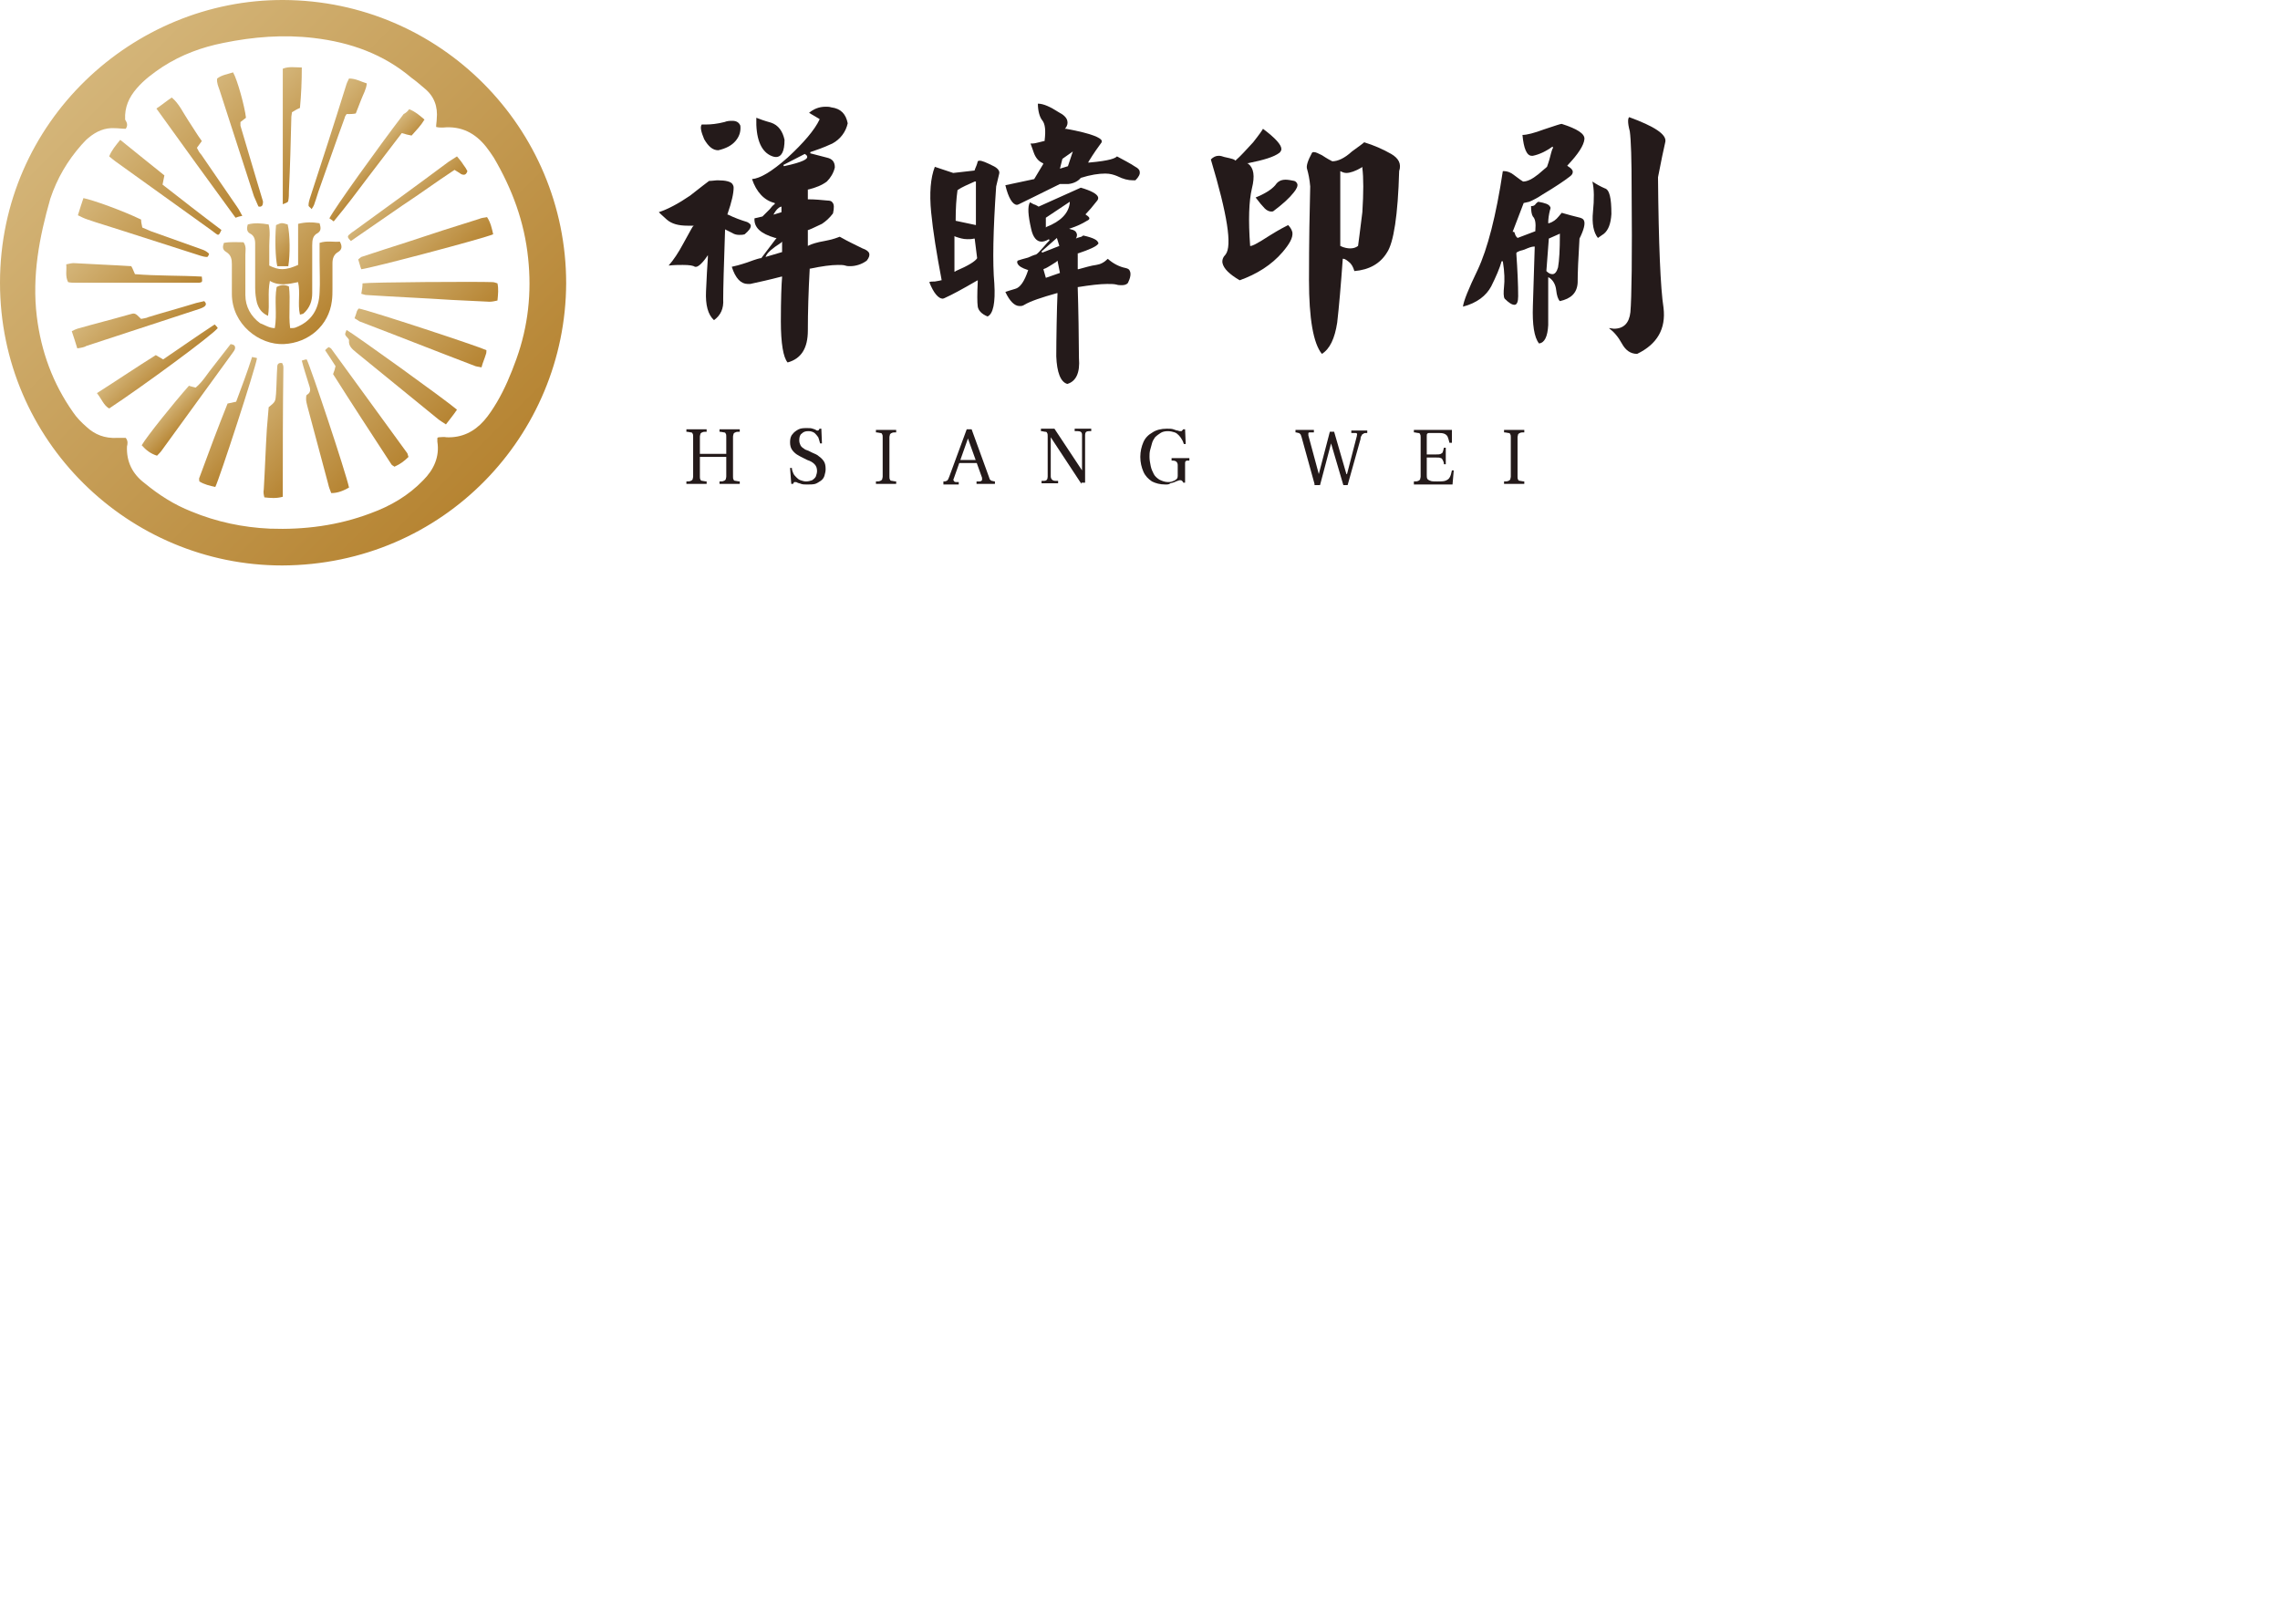 <?xml version="1.0" encoding="utf-8"?>
<!-- Generator: Adobe Illustrator 26.0.3, SVG Export Plug-In . SVG Version: 6.00 Build 0)  -->
<svg version="1.1" id="圖層_1" xmlns="http://www.w3.org/2000/svg" xmlns:xlink="http://www.w3.org/1999/xlink" x="0px" y="0px"
	 viewBox="0 0 371.7 264.8" style="enable-background:new 0 0 371.7 264.8;" xml:space="preserve">
<style type="text/css">
	.st0{display:none;}
	.st1{display:inline;}
	.st2{fill:#222222;}
	.st3{fill:#FFE228;}
	.st4{fill:#241A1A;}
	.st5{fill:url(#SVGID_1_);}
	.st6{fill:url(#SVGID_00000028316146324088526900000006360336534292701334_);}
	.st7{fill:url(#SVGID_00000119116622935410135710000015375104433489635506_);}
	.st8{fill:url(#SVGID_00000115510961762432547960000010840303051222013616_);}
	.st9{fill:url(#SVGID_00000056425623570427073370000001997265850933169852_);}
	.st10{fill:url(#SVGID_00000021094127278333254390000016524051800731316149_);}
	.st11{fill:url(#SVGID_00000028296790934954587390000009464364583239274421_);}
	.st12{fill:url(#SVGID_00000178186836783930158940000001758826319102250657_);}
	.st13{fill:url(#SVGID_00000078731997746205617560000012770043918454773686_);}
	.st14{fill:url(#SVGID_00000099646393709548871020000015876677641840384401_);}
	.st15{fill:url(#SVGID_00000010286527339551135840000012357196433218890677_);}
	.st16{fill:url(#SVGID_00000016771518789865069150000015544781670305760387_);}
	.st17{fill:url(#SVGID_00000172436310207385089460000013249556827620332474_);}
	.st18{fill:url(#SVGID_00000060739410797854863260000013877620357268447876_);}
	.st19{fill:url(#SVGID_00000106826297944035897250000007853552754441493140_);}
	.st20{fill:url(#SVGID_00000120530588996891742040000000940279841958991493_);}
	.st21{fill:url(#SVGID_00000019664912949116609540000016604962712414709918_);}
	.st22{fill:url(#SVGID_00000181773839553658961510000015664530180164001432_);}
	.st23{fill:url(#SVGID_00000143580321617480245840000006764014577146445200_);}
	.st24{fill:url(#SVGID_00000092415906995479893090000001189721136919275670_);}
	.st25{fill:url(#SVGID_00000148631977599652693170000001887756126748761228_);}
	.st26{fill:url(#SVGID_00000146497633159962778110000006084904910673819043_);}
	.st27{fill:url(#SVGID_00000125567375154256945550000010464418186795616930_);}
	.st28{fill:url(#SVGID_00000080184223054228661740000014031747404238636979_);}
</style>
<g class="st0">
	<g class="st1">
		<path class="st2" d="M0,51.3V0.8h12.6v20h19.8v-20H45v50.5H32.4v-20H12.6v20H0z"/>
		<path class="st2" d="M69.1,52.1c-3.4,0-6.5-0.3-9.4-0.7c-2.9-0.5-5.4-1.2-7.5-2.2V38.4c2.3,1,4.9,1.8,7.7,2.4
			c2.8,0.6,5.4,0.9,8,0.9c3.2,0,5.5-0.3,7-0.9c1.6-0.6,2.3-1.8,2.3-3.8c0-1.3-0.4-2.3-1.1-3.2c-0.8-0.8-2-1.5-3.7-2.1
			s-4-1.3-6.9-2.2c-3.5-1-6.2-2.2-8.2-3.5s-3.5-2.8-4.4-4.7c-0.9-1.8-1.3-4.1-1.3-6.7c0-4.8,1.7-8.5,5.2-11.1
			C60.1,1.3,65.2,0,71.9,0c2.9,0,5.8,0.2,8.5,0.7c2.8,0.5,5,0.9,6.7,1.6V13c-2.2-0.9-4.5-1.6-6.8-2s-4.5-0.6-6.6-0.6
			c-2.8,0-5.1,0.3-6.9,0.8s-2.6,1.7-2.6,3.6c0,1.1,0.3,2,0.9,2.6c0.6,0.7,1.7,1.2,3.3,1.8c1.6,0.5,3.7,1.1,6.3,1.9
			c4.1,1.1,7.3,2.4,9.5,4s3.7,3.3,4.6,5.3c0.8,2,1.2,4.3,1.2,6.8c0,4.4-1.7,8-5.2,10.8C81.4,50.8,76.2,52.1,69.1,52.1z"/>
		<path class="st2" d="M96.6,51.3V0.8h12.6v50.5H96.6z"/>
		<path class="st2" d="M115.6,51.3l19.3-50.5h13.7l19.3,50.5h-13.2l-4.6-11.5h-16.9l-4.4,11.5H115.6z M135,30.5h13.4l-6.7-17.6
			L135,30.5z"/>
		<path class="st2" d="M174.3,51.3V0.8h10.8L206.5,31V0.8h12.8v50.5h-10.9l-21.5-30.1v30.1H174.3z"/>
		<path class="st3" d="M252.5,52.1c-8.7,0-15.4-2.2-19.9-6.6c-4.6-4.4-6.8-10.7-6.8-18.7c0-8.4,2.3-15,7-19.7s11.5-7,20.5-7
			c3.1,0,5.8,0.2,8.3,0.6s4.9,0.9,7.1,1.7V13c-2.2-0.8-4.6-1.4-7-1.7s-4.9-0.5-7.5-0.5c-5.4,0-9.4,1.3-11.9,3.9s-3.7,6.6-3.7,12.1
			c0,5,1.2,8.6,3.5,11s5.8,3.6,10.4,3.6c3.1,0,5.8-0.4,8.5-1.2v-9.6h-11v-7.9h21.5v25c-1.8,1.1-4.2,2.2-7.4,3.1
			C261.1,51.6,257.1,52.1,252.5,52.1z"/>
	</g>
	<g class="st1">
		<path class="st2" d="M11.7,124.4L0,73.9h12.4l6.7,30.4L26,81.1V74h10.3l8.7,30.5L52,74h12.4l-11.7,50.5H41l-8.5-29.2l-9.1,29.2
			L11.7,124.4L11.7,124.4z"/>
		<path class="st2" d="M66.2,124.4V73.9h37.2v9.7H78.8v10.6h21.7v9.9H78.8v10.6h24.6v9.7L66.2,124.4L66.2,124.4z"/>
		<path class="st2" d="M109.4,124.4V73.9H122v50.5H109.4z"/>
	</g>
</g>
<g>
	<g>
		<path class="st4" d="M111.9,78.9v-0.4c0.3,0,0.6,0,0.7-0.1c0.1,0,0.2-0.1,0.3-0.2c0-0.1,0.1-0.3,0.1-0.5v-6.5c0-0.2,0-0.4-0.1-0.5
			c0-0.1-0.1-0.2-0.3-0.2c-0.1,0-0.4-0.1-0.7-0.1v-0.4h3.3v0.4c-0.3,0-0.6,0-0.7,0.1c-0.1,0-0.2,0.1-0.3,0.2c0,0.1-0.1,0.3-0.1,0.5
			V74h4.3v-2.8c0-0.2,0-0.4-0.1-0.5c0-0.1-0.1-0.2-0.3-0.2c-0.1,0-0.4-0.1-0.7-0.1v-0.4h3.3v0.4c-0.3,0-0.6,0-0.7,0.1
			c-0.1,0-0.2,0.1-0.3,0.2c0,0.1-0.1,0.3-0.1,0.5v6.5c0,0.2,0,0.4,0.1,0.5c0,0.1,0.1,0.2,0.3,0.2c0.1,0,0.4,0.1,0.7,0.1v0.4h-3.3
			v-0.4c0.3,0,0.6,0,0.7-0.1c0.1,0,0.2-0.1,0.3-0.2c0-0.1,0.1-0.3,0.1-0.5v-3.2h-4.3v3.2c0,0.2,0,0.4,0.1,0.5c0,0.1,0.1,0.2,0.3,0.2
			c0.1,0,0.4,0.1,0.7,0.1v0.4H111.9z"/>
		<path class="st4" d="M131.6,79c-0.4,0-0.7,0-1-0.1c-0.2-0.1-0.4-0.1-0.6-0.2c-0.1-0.1-0.3-0.1-0.4-0.1c-0.1,0-0.2,0-0.2,0.1
			c0,0.1-0.1,0.1-0.1,0.2h-0.3l-0.2-2.6h0.3c0,0.3,0.1,0.6,0.2,0.8c0.1,0.3,0.3,0.5,0.5,0.7c0.2,0.2,0.4,0.4,0.7,0.5
			c0.3,0.1,0.6,0.2,0.9,0.2c0.4,0,0.7-0.1,1-0.2c0.3-0.2,0.5-0.4,0.6-0.6c0.1-0.3,0.2-0.6,0.2-0.9c0-0.4-0.1-0.8-0.4-1.1
			c-0.3-0.3-0.6-0.5-1.2-0.7l-0.6-0.3c-0.4-0.2-0.8-0.4-1.1-0.6c-0.3-0.2-0.6-0.5-0.8-0.8c-0.2-0.3-0.3-0.7-0.3-1.2
			c0-0.5,0.1-1,0.4-1.3c0.2-0.3,0.6-0.6,1-0.8c0.4-0.2,0.9-0.2,1.4-0.2c0.4,0,0.6,0,0.9,0.1c0.2,0.1,0.4,0.1,0.5,0.2
			c0.1,0.1,0.2,0.1,0.3,0.1c0.1,0,0.1,0,0.2-0.1c0-0.1,0.1-0.1,0.1-0.2h0.3l0.1,2.4h-0.3c-0.1-0.4-0.2-0.7-0.3-1
			c-0.2-0.3-0.4-0.5-0.6-0.7c-0.3-0.2-0.6-0.3-1-0.3c-0.5,0-0.8,0.1-1.1,0.4c-0.3,0.2-0.4,0.6-0.4,1.1c0,0.3,0.1,0.6,0.2,0.8
			c0.1,0.2,0.3,0.4,0.5,0.5c0.2,0.2,0.5,0.3,0.8,0.4l0.6,0.3c0.4,0.2,0.8,0.3,1.1,0.6c0.3,0.2,0.6,0.5,0.8,0.8
			c0.2,0.3,0.3,0.7,0.3,1.3c0,0.4-0.1,0.7-0.2,1.1c-0.1,0.3-0.3,0.6-0.6,0.8c-0.3,0.2-0.6,0.4-0.9,0.5C132.5,79,132.1,79,131.6,79z"
			/>
		<path class="st4" d="M142.8,78.9v-0.4c0.3,0,0.6,0,0.7-0.1c0.1,0,0.2-0.1,0.3-0.2c0-0.1,0.1-0.3,0.1-0.5v-6.4c0-0.2,0-0.4-0.1-0.5
			c0-0.1-0.1-0.2-0.3-0.2c-0.1,0-0.4-0.1-0.7-0.1v-0.4h3.3v0.4c-0.3,0-0.6,0-0.7,0.1c-0.1,0-0.2,0.1-0.3,0.2c0,0.1-0.1,0.3-0.1,0.5
			v6.4c0,0.2,0,0.4,0.1,0.5c0,0.1,0.1,0.2,0.3,0.2c0.1,0,0.4,0.1,0.7,0.1v0.4H142.8z"/>
		<path class="st4" d="M153.8,78.9v-0.4c0.2,0,0.4,0,0.5-0.1c0.1,0,0.2-0.1,0.3-0.3s0.1-0.3,0.2-0.5l2.8-7.6h0.8l2.8,7.7
			c0.1,0.2,0.1,0.4,0.2,0.5c0.1,0.1,0.2,0.2,0.3,0.2c0.1,0,0.3,0.1,0.5,0.1v0.4h-3v-0.4h0.5c0.2,0,0.3-0.1,0.4-0.2
			c0-0.1,0-0.3,0-0.4l-2.3-6.4h0l-2.3,6.5c-0.1,0.2-0.1,0.3,0,0.4c0,0.1,0.2,0.2,0.3,0.2h0.5v0.4H153.8z M156.1,75.5l0.2-0.5h2.8
			l0.2,0.5H156.1z"/>
		<path class="st4" d="M176.3,78.9l-5-7.6h0v6.4c0,0.2,0.1,0.4,0.2,0.5c0.1,0.1,0.3,0.2,0.5,0.2h0.5v0.4h-2.7v-0.4h0.4
			c0.4,0,0.6-0.2,0.6-0.7v-6.6c0-0.2,0-0.4-0.1-0.5c0-0.1-0.1-0.2-0.3-0.2s-0.4-0.1-0.7-0.1v-0.4h2.2l4.5,6.8h0v-5.8
			c0-0.4-0.2-0.6-0.7-0.6h-0.5v-0.4h2.7v0.4h-0.4c-0.4,0-0.6,0.2-0.6,0.6v7.8H176.3z"/>
		<path class="st4" d="M190,79c-0.9,0-1.6-0.2-2.2-0.5c-0.6-0.4-1.1-0.9-1.4-1.6c-0.3-0.7-0.5-1.5-0.5-2.4c0-0.9,0.2-1.7,0.5-2.4
			c0.3-0.7,0.8-1.2,1.5-1.6c0.6-0.4,1.4-0.6,2.3-0.6c0.5,0,0.8,0,1.1,0.1c0.3,0.1,0.5,0.2,0.7,0.2c0.2,0.1,0.3,0.1,0.5,0.1
			c0.1,0,0.2,0,0.2-0.1c0.1,0,0.1-0.1,0.1-0.1l0.1-0.1h0.3l0.1,2.4h-0.3c-0.1-0.2-0.1-0.4-0.3-0.7c-0.1-0.2-0.3-0.5-0.5-0.7
			c-0.2-0.2-0.4-0.4-0.7-0.5c-0.3-0.1-0.7-0.2-1.1-0.2c-0.5,0-0.9,0.1-1.2,0.3c-0.3,0.2-0.6,0.4-0.9,0.7c-0.2,0.3-0.4,0.6-0.5,1
			c-0.1,0.4-0.2,0.7-0.3,1.1s-0.1,0.7-0.1,1.1c0,0.5,0.1,1,0.2,1.5c0.1,0.5,0.3,0.9,0.5,1.3c0.2,0.4,0.6,0.7,0.9,0.9
			c0.4,0.2,0.9,0.4,1.4,0.4c0.2,0,0.5,0,0.7-0.1c0.2-0.1,0.4-0.1,0.6-0.3c0.2-0.1,0.3-0.3,0.3-0.6v-1.8c0-0.2-0.1-0.4-0.2-0.5
			c-0.1-0.1-0.3-0.2-0.6-0.2H191v-0.4h2.9v0.4h-0.2c-0.2,0-0.3,0-0.4,0.1c-0.1,0.1-0.1,0.2-0.1,0.4v3.1h-0.3c0-0.1-0.1-0.2-0.2-0.3
			c-0.1-0.1-0.2-0.1-0.3-0.1c-0.1,0-0.2,0-0.4,0.1c-0.1,0-0.3,0.1-0.5,0.2c-0.2,0.1-0.4,0.1-0.7,0.2C190.6,79,190.3,79,190,79z"/>
		<path class="st4" d="M214.3,78.9l-2.1-7.6c-0.1-0.2-0.1-0.4-0.2-0.5c-0.1-0.1-0.2-0.2-0.3-0.2s-0.3-0.1-0.5-0.1v-0.4h3v0.4h-0.6
			c-0.2,0-0.2,0-0.3,0.1c0,0.1,0,0.2,0,0.4l1.7,6.3h0l1.8-6.9h0.7l2,6.9h0.1l1.6-6.2c0-0.2,0.1-0.3,0-0.4c0-0.1-0.1-0.1-0.3-0.1
			h-0.6v-0.4h2.6v0.4c-0.3,0-0.5,0-0.6,0.1c-0.1,0.1-0.3,0.1-0.3,0.3c-0.1,0.1-0.2,0.3-0.2,0.6l-2.1,7.5H219l-2-6.8h0l-1.8,6.8
			H214.3z"/>
		<path class="st4" d="M230.5,78.9v-0.4c0.3,0,0.6,0,0.7-0.1c0.1,0,0.2-0.1,0.3-0.2c0-0.1,0.1-0.3,0.1-0.5v-6.4c0-0.2,0-0.4-0.1-0.5
			c0-0.1-0.1-0.2-0.3-0.2s-0.4-0.1-0.7-0.1v-0.4h6.2v2.1h-0.4c-0.1-0.4-0.2-0.8-0.3-1c-0.1-0.2-0.3-0.4-0.6-0.5
			c-0.3-0.1-0.6-0.1-1.1-0.1h-1.2c-0.2,0-0.3,0-0.4,0.1c-0.1,0.1-0.1,0.2-0.1,0.4v3h1.5c0.3,0,0.6,0,0.8-0.1
			c0.2-0.1,0.3-0.2,0.3-0.3c0.1-0.2,0.1-0.4,0.2-0.7h0.3v2.7h-0.3c0-0.3-0.1-0.5-0.2-0.7c-0.1-0.2-0.2-0.3-0.3-0.3
			c-0.2-0.1-0.4-0.1-0.8-0.1h-1.5v2.8c0,0.3,0,0.5,0.1,0.7c0.1,0.1,0.2,0.2,0.5,0.3c0.2,0.1,0.6,0.1,1.1,0.1c0.5,0,1,0,1.3-0.1
			c0.3-0.1,0.6-0.3,0.7-0.5c0.2-0.3,0.3-0.7,0.4-1.2h0.3l-0.2,2.3H230.5z"/>
		<path class="st4" d="M245.2,78.9v-0.4c0.3,0,0.6,0,0.7-0.1c0.1,0,0.2-0.1,0.3-0.2c0-0.1,0.1-0.3,0.1-0.5v-6.4c0-0.2,0-0.4-0.1-0.5
			c0-0.1-0.1-0.2-0.3-0.2c-0.1,0-0.4-0.1-0.7-0.1v-0.4h3.3v0.4c-0.3,0-0.6,0-0.7,0.1c-0.1,0-0.2,0.1-0.3,0.2c0,0.1-0.1,0.3-0.1,0.5
			v6.4c0,0.2,0,0.4,0.1,0.5c0,0.1,0.1,0.2,0.3,0.2c0.1,0,0.4,0.1,0.7,0.1v0.4H245.2z"/>
	</g>
	<g>
		<path class="st4" d="M128.4,59.1c-0.7-0.8-1.1-3.1-1.1-6.7c0-3.6,0.1-6.1,0.2-7.2l0-0.1l-0.1,0c-1.9,0.5-3.7,0.9-5.1,1.2
			c-0.1,0-0.2,0-0.4,0c-1.1,0-2-0.9-2.6-2.8c0.5-0.1,1.3-0.3,2.5-0.7c1.6-0.6,2.1-0.7,2.2-0.7h0.1l2.5-3.3l-0.2,0
			c-2.4-0.7-3.5-1.7-3.4-3.2l1.3-0.3l1.2-1.2c0.6-0.8,0.8-0.8,0.8-0.8l0-0.2c-1.7-0.4-3-1.8-3.7-3.9c1.3-0.1,3.2-1.2,5.8-3.5
			c2.6-2.4,4.4-4.5,5.2-6.2l0-0.1l-1.7-1c0.7-0.6,1.6-1,2.7-1c0.3,0,0.6,0,0.9,0.1c1.6,0.2,2.4,1.1,2.7,2.6
			c-0.3,1.4-1.2,2.6-2.5,3.3c-1.5,0.7-2.7,1.1-3.6,1.4V25l2.7,0.7c0.9,0.2,1.3,0.7,1.3,1.6c-0.2,0.9-0.7,1.7-1.3,2.3
			c-0.8,0.6-1.8,1-3,1.3l-0.1,0v1.6h0.1c1,0,2.1,0.1,3.1,0.2c0.4,0,0.7,0.1,0.8,0.3c0.3,0.3,0.3,0.9,0.1,1.8
			c-0.6,0.8-1.2,1.3-1.8,1.7c-0.7,0.3-1.4,0.7-2.2,1l-0.1,0v2.6l0.2-0.1c0.4-0.2,1.3-0.5,2.5-0.7c1.1-0.2,2-0.5,2.5-0.7
			c1.2,0.7,2.5,1.3,3.7,1.9c0.6,0.2,1,0.5,1.1,0.8c0.1,0.3,0,0.7-0.4,1.2c-0.8,0.6-1.8,0.9-2.7,0.9c-0.3,0-0.5,0-0.8-0.1
			c-0.3-0.1-0.7-0.1-1.2-0.1c-1.1,0-2.6,0.2-4.5,0.6l-0.1,0l0,0.1c-0.2,3.6-0.3,7-0.3,10C131.7,56.8,130.6,58.5,128.4,59.1z
			 M127.3,39.6c-1.4,0.9-2.2,1.6-2.4,2.1l-0.1,0.2l2.7-0.8v-1.7L127.3,39.6z M127.3,33.7c-0.5,0.2-0.8,0.6-1.1,1.1l-0.1,0.2l1.3-0.4
			v-0.9L127.3,33.7z M127.7,26.9l0.1,0.2c3.3-0.7,3.8-1.2,3.8-1.5c0-0.2-0.1-0.3-0.4-0.5l0,0L127.7,26.9z M116.4,52.2
			c-1-0.9-1.4-2.5-1.3-4.7c0.1-2.3,0.2-4.1,0.3-5.5l0-0.4l-0.2,0.3c-0.9,1.3-1.5,1.6-1.7,1.6c-0.1,0-0.1,0-0.2,0
			c-0.3-0.2-0.9-0.3-2-0.3c-0.6,0-1.4,0-2.3,0.1c0.8-0.9,1.6-2.1,2.4-3.6c1.2-2.2,1.5-2.7,1.5-2.7l0.2-0.2l-0.3,0
			c-0.2,0-0.4,0-0.7,0c-1.5,0-2.6-0.3-3.4-1c-0.9-0.8-1.2-1.1-1.3-1.2c1.5-0.5,3.2-1.4,5.1-2.7c1.8-1.4,2.8-2.2,3.1-2.4
			c0.5,0,1-0.1,1.4-0.1c1.3,0,2.1,0.2,2.4,0.6c0.1,0.2,0.2,0.3,0.2,0.6c0,0.9-0.3,2.3-1,4.3l0,0.1l0.1,0c1,0.5,2.1,0.9,3.1,1.2
			c0.4,0.2,0.6,0.4,0.6,0.6c0,0.4-0.3,0.8-1,1.4c-0.3,0.1-0.6,0.1-0.9,0.1c-0.4,0-0.8-0.1-1.1-0.3l-1.2-0.6l0,0.2
			c-0.2,5.8-0.3,9.5-0.3,11.2C118,50.3,117.5,51.4,116.4,52.2z M126.5,25.6c-0.3,0-0.6-0.1-1-0.3c-1.5-0.8-2.3-2.8-2.2-6.1
			c0.5,0.2,1.3,0.5,2.4,0.8c1.2,0.4,1.9,1.4,2.2,2.8C127.9,24.7,127.4,25.6,126.5,25.6z M117.1,24.5c-0.9,0-1.6-0.6-2.3-1.8
			c-0.5-1.2-0.7-2-0.4-2.4c0.2,0,0.4,0,0.7,0c0.8,0,1.8-0.1,3-0.4c0.5-0.2,0.9-0.2,1.3-0.2c0.7,0,1.1,0.3,1.3,0.8
			c0.1,1-0.2,1.8-0.8,2.5C119.3,23.7,118.4,24.2,117.1,24.5z"/>
		<path class="st4" d="M174,62.6c-1.1-0.3-1.7-1.9-1.8-4.5c0-2.7,0.1-8.2,0.2-10.2l0-0.1l-0.1,0c-2.5,0.7-4.3,1.3-5.3,1.9
			c-0.3,0.2-0.5,0.2-0.8,0.2c-0.8,0-1.6-0.8-2.3-2.3c0.3-0.1,0.9-0.3,1.6-0.5c0.8-0.2,1.5-1.2,2.1-3l0-0.1l-0.1,0
			c-0.9-0.3-1.4-0.6-1.6-1c-0.1-0.2-0.1-0.3,0-0.5c0.3-0.1,0.9-0.3,1.7-0.5c1.1-0.5,1.3-0.5,1.3-0.5h0l0,0c0.2-0.1,0.6-0.5,1.2-1.2
			c0.5-0.6,0.8-0.9,1-1.1L171,39c-0.5,0.3-0.9,0.4-1.2,0.4c-0.8,0-1.4-0.7-1.7-2.1c-0.5-2.2-0.6-3.6-0.2-4.3c0.1,0,0.2,0.1,0.6,0.3
			c0.4,0.1,0.6,0.3,0.7,0.3l0.1,0.1l6.9-3.1c1.7,0.5,2.6,1,2.8,1.5c0.1,0.2,0,0.5-0.2,0.7c-0.7,0.9-1.3,1.6-1.7,2l-0.1,0.1L177,35
			c0.5,0.3,0.6,0.5,0.6,0.6c0,0.2-0.2,0.3-0.4,0.4c-0.8,0.5-1.7,0.9-2.6,1.2l-0.3,0.1l0.3,0.1c0.5,0.1,0.8,0.3,0.9,0.6
			c0.1,0.2,0.1,0.4,0,0.7l-0.1,0.2l0.2-0.1c0.4-0.1,0.6-0.2,0.7-0.2h0l0.3-0.2c1.8,0.4,2.3,0.8,2.4,1.1c0.1,0.1,0.1,0.2,0,0.3
			c-0.3,0.4-1.4,0.9-3.2,1.5l-0.1,0v2.6l0.1,0c1.1-0.3,2.1-0.6,2.9-0.7c0.7-0.1,1.3-0.4,1.9-1c0.9,0.8,1.9,1.3,2.9,1.5
			c0.4,0.1,0.6,0.2,0.7,0.5c0.2,0.4,0.1,1.1-0.3,1.9c-0.2,0.3-0.6,0.4-1,0.4c-0.3,0-0.6,0-0.9-0.1c-0.4-0.1-0.9-0.1-1.5-0.1
			c-1.2,0-2.8,0.2-4.7,0.5l-0.1,0l0,0.1c0.1,3,0.2,8.9,0.2,11.5C176.1,60.8,175.4,62.2,174,62.6z M172.2,42.7
			c-1.4,0.9-1.8,1.1-1.9,1.1l-0.2,0.1l0.4,1.4l2.3-0.8l-0.4-2L172.2,42.7z M169.8,41l0.1,0.2l2.8-1.1l-0.4-1.3L169.8,41z
			 M170.5,35.5v1.6l0.1-0.1c2.3-0.9,3.6-2.2,3.8-3.9l0-0.2L170.5,35.5z M161,51.6c-1-0.4-1.5-1-1.6-1.6c-0.1-0.7-0.1-2.1,0-4.1
			l0-0.2l-0.2,0.1c-2.4,1.4-4.1,2.3-5,2.7c-0.2,0.1-0.4,0.2-0.5,0.2c-0.7,0-1.5-0.9-2.2-2.7c0.2-0.1,0.5-0.1,0.9-0.1
			c0.7-0.1,1-0.2,1-0.2h0.1l0-0.1c-0.8-4.2-1.4-7.9-1.7-11c-0.3-3.1-0.1-5.6,0.6-7.4l3,1l3.5-0.4l0-0.1c0.2-0.5,0.4-0.9,0.5-1.4
			c0,0,0.1-0.1,0.3-0.1c0.4,0,1.1,0.3,2.1,0.8c0.9,0.4,1.2,0.9,1.1,1.3l-0.5,2.1c-0.5,7.2-0.6,12.5-0.3,15.8
			C162.3,49.4,161.9,51.2,161,51.6z M155.7,44.3l0.1-0.1c2.1-0.9,3.2-1.6,3.5-2.1l0,0l-0.4-3.2l-0.1,0c-0.4,0.1-0.7,0.1-1.1,0.1
			c-0.7,0-1.3-0.2-1.9-0.4l-0.2-0.1V44.3z M158.9,29.6c-1.1,0.5-2.1,0.9-2.8,1.4l0,0l0,0c-0.2,1.4-0.3,3-0.3,4.8V36l3.3,0.7v-7.1
			L158.9,29.6z M165.8,33.4c-0.7,0-1.4-1.1-1.9-3.2l4.7-1l1.5-2.5l-0.1-0.1c-0.7-0.3-1.2-0.9-1.5-1.8c-0.3-0.8-0.4-1.2-0.5-1.4
			c0.1,0,0.2,0,0.3,0c0.3,0,0.7-0.1,1.1-0.2c0.5-0.1,0.7-0.2,0.8-0.2h0.1l0-0.1c0.2-1.6,0.1-2.7-0.4-3.3c-0.4-0.5-0.7-1.5-0.7-2.7
			c0.9,0,2,0.5,3.4,1.4c0.8,0.4,1.3,0.9,1.4,1.4c0.1,0.4,0,0.8-0.3,1.2l-0.1,0.1l0.2,0c4.4,0.8,5.6,1.5,5.8,1.9c0,0.1,0,0.2,0,0.3
			c-0.6,0.8-1.3,1.8-2.1,3.1l-0.1,0.2l0.2,0c3.4-0.3,4.2-0.7,4.5-1c1.1,0.6,2.1,1.1,3,1.7c0.4,0.2,0.7,0.5,0.7,0.8
			c0.1,0.4-0.2,0.9-0.7,1.4c-0.1,0-0.3,0-0.4,0c-0.8,0-1.6-0.2-2.6-0.7c-0.5-0.2-1.1-0.4-1.9-0.4c-1.1,0-2.4,0.2-4,0.7l0,0l0,0
			c-0.4,0.5-1.1,0.9-2,1l-1.4,0l0,0c-3.4,1.7-5.7,2.8-6.7,3.3C166.1,33.3,165.9,33.4,165.8,33.4z M173.2,25.9l-0.4,1.6l1.3-0.4
			l0.8-2.4L173.2,25.9z"/>
		<path class="st4" d="M215.5,57.7c-1.4-1.7-2.1-5.8-2.1-12c0-6.4,0.1-11.5,0.2-15.3c-0.1-1.2-0.3-2.1-0.5-2.8
			c-0.2-0.5,0.1-1.4,0.8-2.7c0.1-0.1,0.2-0.1,0.3-0.1c0.3,0,0.7,0.2,1.3,0.5c0.9,0.6,1.5,0.9,1.7,1l0,0h0c0.9,0,2-0.5,3.2-1.6
			c1.1-0.8,1.8-1.3,2-1.5c1.6,0.5,3,1.1,4.4,1.9c1.2,0.7,1.7,1.6,1.3,2.8c-0.2,7.2-0.9,11.7-2,13.3c-1.1,1.8-2.9,2.8-5.3,3
			c-0.2-0.7-0.5-1.2-0.9-1.5c-0.6-0.5-0.8-0.5-0.9-0.5h-0.1l0,0.1c-0.3,4.2-0.6,7.7-0.9,10.3C217.6,55.2,216.8,56.9,215.5,57.7z
			 M218.5,40.1L218.5,40.1c0.6,0.3,1.2,0.4,1.6,0.4c0.5,0,0.9-0.1,1.3-0.4l0,0l0,0c0.1-0.6,0.3-2.4,0.7-5.5c0.2-3.2,0.2-5.6,0-7.2
			l0-0.2l-0.1,0.1c-1,0.6-1.9,0.9-2.5,0.9c-0.3,0-0.6-0.1-0.8-0.2l-0.2-0.1V40.1z M202.1,45.7c-1.7-1-2.6-1.9-2.8-2.8
			c-0.1-0.5,0.1-1,0.5-1.4c1.1-1.4,0.3-6.5-2.4-15.5c0.4-0.4,0.8-0.6,1.3-0.6c0.3,0,0.6,0.1,0.9,0.2c1.4,0.3,1.6,0.4,1.7,0.5
			l0.1,0.1l0.1-0.1c0.7-0.6,1.6-1.6,2.8-2.9c1.1-1.4,1.5-2,1.6-2.2c2,1.5,3,2.6,3,3.3c0,0.2-0.1,0.4-0.3,0.6
			c-0.9,0.7-2.6,1.2-5.1,1.7l-0.2,0l0.2,0.1c0.9,0.7,1.1,2,0.6,4c-0.5,2.1-0.6,5.2-0.3,9.3l0,0.1h0.1c0.2,0,0.8-0.2,3.1-1.7
			c1.6-1,2.6-1.5,3-1.7c0.4,0.4,0.6,0.8,0.7,1.2c0.1,0.9-0.5,1.9-1.6,3.2C207.3,43.2,204.9,44.7,202.1,45.7z M207.3,34.5
			c-0.4,0-0.8-0.2-1.1-0.5c-0.4-0.4-0.9-1-1.5-1.8c1.5-0.6,2.6-1.3,3.2-2c0.4-0.6,0.9-0.9,1.7-0.9c0.4,0,0.9,0.1,1.4,0.2
			c0.3,0.1,0.4,0.3,0.5,0.5c0.1,0.3-0.1,0.8-0.6,1.4c-0.7,0.9-1.8,1.9-3.4,3.1C207.5,34.4,207.4,34.5,207.3,34.5z"/>
		<path class="st4" d="M266.9,57.7c-1.1,0-1.9-0.6-2.5-1.7c-0.6-1.1-1.3-1.9-2.1-2.5c0.3,0,0.6,0.1,0.8,0.1c1.6,0,2.5-0.9,2.7-2.7
			c0.2-2.3,0.3-9,0.2-19.9c0-5-0.1-8.2-0.3-9.6c-0.4-1.5-0.3-2.1-0.1-2.3c4.1,1.5,6.1,2.8,5.9,4c-0.3,1.3-0.7,3.2-1.2,5.8
			c0.1,10.9,0.4,18.1,0.9,21.3C271.6,53.6,270.2,56.1,266.9,57.7z M250.9,56c-0.8-1-1.1-3.1-1-6.1c0.1-3.1,0.2-6.3,0.3-9.6l0-0.1
			h-0.1c-0.4,0-0.9,0.2-1.6,0.5c-1.2,0.3-1.3,0.5-1.3,0.6c0.2,2.9,0.3,5.2,0.3,7c0,0.9-0.2,1.4-0.6,1.4c-0.4,0-0.9-0.3-1.6-1
			c-0.2-0.3-0.2-1-0.1-2c0.1-0.9,0.1-2.3-0.2-4.1l-0.2,0c-0.3,1.1-0.9,2.5-1.7,4.1c-0.8,1.5-2.3,2.7-4.6,3.3c0.1-0.9,0.9-2.9,2.4-6
			c1.6-3.4,3-8.8,4.1-16.1c0.1,0,0.1,0,0.2,0c0.5,0,1.1,0.2,1.7,0.7c0.8,0.6,1.2,0.9,1.4,1l0,0h0c0.7,0,1.5-0.4,2.5-1.2
			c0.8-0.7,1.3-1.1,1.4-1.2c0.1-0.3,0.3-0.8,0.5-1.6c0.3-1.2,0.4-1.4,0.5-1.5l-0.1-0.2c-1.1,0.8-2.2,1.3-3.2,1.5c-0.1,0-0.1,0-0.2,0
			c-0.8,0-1.3-1.2-1.5-3.4c0.7,0,1.9-0.3,3.5-0.9c2.1-0.7,2.7-0.9,2.9-0.9c2.5,0.8,3.8,1.6,3.7,2.5c-0.1,1-1,2.4-2.7,4.2l-0.1,0.1
			l0.1,0.1c0.5,0.3,0.8,0.6,0.8,0.9c0,0.3-0.1,0.5-0.5,0.8c-0.9,0.7-2.4,1.7-4.4,2.9c-0.9,0.6-1.7,1-2.2,1.2l-0.9,0.2l-1.8,4.7h0.2
			c0,0,0.1,0,0.2,0.4c0.1,0.3,0.2,0.4,0.4,0.6l0,0l2.9-1.1l0-0.1c0.1-1.2,0-1.9-0.4-2.3c-0.2-0.3-0.3-0.9-0.3-1.7c0,0,0.1,0,0.1,0
			c0.3,0,0.5-0.1,0.7-0.4c0.3-0.3,0.4-0.3,0.4-0.3c1.1,0.2,1.7,0.4,1.9,0.8c0.1,0.1,0.1,0.3,0,0.5c-0.2,0.8-0.3,1.5-0.3,2.1v0.1
			l0.1,0c0.7-0.2,1.2-0.6,1.6-1.1l0.5-0.6c1.1,0.3,2.1,0.6,3,0.8c0.3,0.1,0.5,0.2,0.6,0.4c0.3,0.5,0,1.6-0.7,3l0,0l0,0
			c-0.2,3.2-0.3,5.6-0.3,7.2c-0.1,1.7-1.1,2.6-2.9,3c-0.3-0.3-0.5-0.9-0.6-1.8c-0.1-0.9-0.5-1.6-1.1-2l-0.2-0.1V53
			C252.3,54.9,251.8,55.9,250.9,56z M252.5,38.9l-0.4,5.3l0,0c0.4,0.4,0.7,0.5,1,0.5c0,0,0,0,0,0c0.4,0,0.7-0.4,0.9-1.1
			c0.2-1.1,0.3-2.9,0.3-5.3v-0.2L252.5,38.9z M260.5,38.8c-0.7-0.9-1-2.3-0.8-4.3c0.2-2,0.2-3.7-0.1-4.9c0.6,0.4,1.3,0.8,2,1.1
			c0.8,0.2,1.1,1.6,1.1,4.2c-0.1,1.6-0.5,2.6-1.2,3.2L260.5,38.8z"/>
	</g>
	<g>
		<linearGradient id="SVGID_1_" gradientUnits="userSpaceOnUse" x1="13.536" y1="13.518" x2="78.726" y2="78.708">
			<stop  offset="0" style="stop-color:#D4B579"/>
			<stop  offset="1" style="stop-color:#B68432"/>
		</linearGradient>
		<path class="st5" d="M46,92.2c-25,0-46-20.3-46-46.1C0,19.8,21.7-0.1,46.2,0c25.6,0.1,46.1,20.9,46.1,46.2
			C92.2,70.9,72.4,92.1,46,92.2z M20.5,21c-0.6,0-1.2-0.1-1.8-0.1c-1.6-0.1-3,0.5-4.3,1.6c-0.4,0.3-0.7,0.7-1.1,1.1
			c-2.3,2.6-4,5.5-5.1,8.8C6.4,38.7,5.2,45,6,51.6c0.7,5.7,2.6,10.9,5.9,15.6c0.6,0.9,1.4,1.7,2.2,2.4c1.4,1.3,3,1.9,5,1.8
			c0.5,0,1,0,1.4,0c0.4,0.5,0.3,1,0.2,1.4c-0.1,2.5,0.9,4.5,2.9,6c2.3,1.9,4.8,3.5,7.6,4.6c4.1,1.7,8.4,2.6,12.8,2.8
			c5.6,0.2,11.1-0.5,16.4-2.5c3.3-1.2,6.2-2.9,8.6-5.4c1.7-1.7,2.7-3.8,2.3-6.3c0-0.2,0-0.4,0-0.6c0.1,0,0.1-0.1,0.2-0.1
			c0.4,0,0.9-0.1,1.3,0c2.5,0.1,4.5-0.9,6.1-2.7c0.8-0.9,1.5-2,2.1-3c1.3-2.2,2.3-4.6,3.2-7.1c1.9-5.3,2.5-10.8,1.9-16.4
			c-0.6-5.9-2.6-11.3-5.6-16.4c-0.4-0.6-0.8-1.2-1.2-1.7c-1.8-2.3-4.1-3.5-7.1-3.2c-0.4,0-0.7,0-1.1-0.1c0-0.5,0.1-0.9,0.1-1.3
			c0.2-2-0.4-3.7-2-5c-0.7-0.6-1.4-1.2-2.1-1.7c-4.6-3.9-10-5.8-15.9-6.5c-5-0.6-9.9-0.2-14.8,0.8c-3.5,0.7-6.8,1.9-9.9,3.9
			c-1.5,1-3,2.1-4.2,3.5c-1.3,1.5-2,3.1-1.9,5.1C20.7,20,20.9,20.4,20.5,21z"/>
		
			<linearGradient id="SVGID_00000060709516397663395700000004967717520390075033_" gradientUnits="userSpaceOnUse" x1="38.728" y1="37.194" x2="53.495" y2="51.96">
			<stop  offset="0" style="stop-color:#D4B579"/>
			<stop  offset="1" style="stop-color:#B68432"/>
		</linearGradient>
		<path style="fill:url(#SVGID_00000060709516397663395700000004967717520390075033_);" d="M44.8,53.5c0.4-2.3-0.1-4.5,0.3-6.7
			c0.7-0.4,1.3-0.4,2-0.1c0.3,2.2-0.1,4.5,0.2,6.8c0.3,0,0.7,0,0.9-0.1c2.6-1,3.8-3,3.9-5.7c0.1-1.7,0-3.5,0-5.2c0-1,0-1.9,0-2.9
			c1.2-0.4,2.3-0.1,3.3-0.2c0.4,0.7,0.4,1.3-0.3,1.7c-0.7,0.4-0.9,1.1-0.9,1.8c0,1.4,0,2.7,0,4.1c0,0.7,0,1.4-0.1,2.1
			c-0.5,4-3.8,6.8-7.8,7c-4,0.2-8.5-3.2-8.5-8.2c0-1.6,0-3.2,0-4.8c0-0.8-0.1-1.5-0.9-2c-0.7-0.4-0.6-0.9-0.4-1.5
			c1.1-0.2,2.2-0.1,3.2-0.1c0.5,0.7,0.3,1.4,0.3,2c0,2.2,0,4.4,0,6.6c0,1.9,0.9,3.5,2.4,4.6C43.2,53,43.9,53.5,44.8,53.5z"/>
		
			<linearGradient id="SVGID_00000117661858439440143760000015048782966726999689_" gradientUnits="userSpaceOnUse" x1="40.183" y1="36.473" x2="52.025" y2="48.315">
			<stop  offset="0" style="stop-color:#D4B579"/>
			<stop  offset="1" style="stop-color:#B68432"/>
		</linearGradient>
		<path style="fill:url(#SVGID_00000117661858439440143760000015048782966726999689_);" d="M48.6,43.2c0-2.2,0-4.4,0-6.7
			c1.2-0.3,2.3-0.3,3.5-0.1c0.2,0.7,0.3,1.2-0.3,1.6c-0.8,0.4-0.9,1.1-0.9,2c0,2.6,0,5.2,0,7.8c0,1.3-0.4,2.4-1.4,3.3
			c-0.1,0.1-0.3,0.1-0.6,0.2c-0.4-1.8,0.1-3.5-0.3-5.3c-1.5,0.3-3.1,0.7-4.6-0.2c-0.4,2,0,3.8-0.3,5.7c-1.1-0.5-1.5-1.2-1.8-2.1
			c-0.2-0.8-0.3-1.6-0.3-2.5c0-1.9,0-3.9,0-5.8c0-0.5,0-0.9,0-1.4c0-0.7-0.2-1.3-0.8-1.6c-0.6-0.3-0.6-0.9-0.4-1.5
			c1.1-0.3,2.2-0.2,3.4,0c0.3,1.2,0.1,2.3,0.1,3.5c0,1.1,0,2.2,0,3.2C45.5,44.1,46.5,44.1,48.6,43.2z"/>
		
			<linearGradient id="SVGID_00000142892103096737743650000010083031771075784597_" gradientUnits="userSpaceOnUse" x1="65.134" y1="35.565" x2="74.039" y2="44.469">
			<stop  offset="0" style="stop-color:#D4B579"/>
			<stop  offset="1" style="stop-color:#B68432"/>
		</linearGradient>
		<path style="fill:url(#SVGID_00000142892103096737743650000010083031771075784597_);" d="M79.4,35.4c0.6,0.9,0.8,1.9,1,2.8
			c-1.6,0.7-19.8,5.5-21.5,5.7c-0.2-0.5-0.3-1-0.5-1.6c0.2-0.2,0.4-0.3,0.5-0.4c2.4-0.8,4.9-1.6,7.4-2.4c3.9-1.3,7.9-2.6,11.8-3.8
			C78.5,35.5,79,35.5,79.4,35.4z"/>
		
			<linearGradient id="SVGID_00000057857202697799076880000014036783583253654459_" gradientUnits="userSpaceOnUse" x1="61.445" y1="47.316" x2="76.236" y2="62.107">
			<stop  offset="0" style="stop-color:#D4B579"/>
			<stop  offset="1" style="stop-color:#B68432"/>
		</linearGradient>
		<path style="fill:url(#SVGID_00000057857202697799076880000014036783583253654459_);" d="M57.8,51.9c0.2-0.5,0.3-0.9,0.4-1.2
			c0.1-0.2,0.2-0.3,0.3-0.4c2.3,0.5,19.3,6.1,20.8,6.8c0,0.2,0,0.5-0.1,0.7c-0.2,0.7-0.5,1.3-0.7,2.1c-0.4-0.1-0.7-0.1-1-0.2
			c-6.3-2.4-12.6-4.9-18.9-7.3C58.4,52.3,58.2,52.1,57.8,51.9z"/>
		
			<linearGradient id="SVGID_00000016075510484631416510000001148837710710028433_" gradientUnits="userSpaceOnUse" x1="57.192" y1="53.14" x2="72.982" y2="68.931">
			<stop  offset="0" style="stop-color:#D4B579"/>
			<stop  offset="1" style="stop-color:#B68432"/>
		</linearGradient>
		<path style="fill:url(#SVGID_00000016075510484631416510000001148837710710028433_);" d="M74.5,66.8c-0.6,0.9-1.2,1.6-1.8,2.4
			c-0.5-0.3-0.9-0.6-1.2-0.8c-4.5-3.7-9-7.3-13.5-11c-0.6-0.5-1.2-1-1.1-1.9c0-0.3-0.5-0.6-0.6-0.9c-0.1-0.2,0.1-0.5,0.2-0.8
			C57.9,54.6,72.5,65.1,74.5,66.8z"/>
		
			<linearGradient id="SVGID_00000150103825751589498060000000770366133636515753_" gradientUnits="userSpaceOnUse" x1="64.154" y1="41.244" x2="76.578" y2="53.668">
			<stop  offset="0" style="stop-color:#D4B579"/>
			<stop  offset="1" style="stop-color:#B68432"/>
		</linearGradient>
		<path style="fill:url(#SVGID_00000150103825751589498060000000770366133636515753_);" d="M58.9,47.9c0.1-0.6,0.2-1.1,0.2-1.7
			c1.4-0.2,18.7-0.3,21.2-0.2c0.2,0,0.5,0.1,0.8,0.2c0.2,0.9,0.1,1.8,0,2.8c-0.4,0.1-0.9,0.2-1.3,0.2c-2.1-0.1-4.1-0.2-6.2-0.3
			c-4.6-0.3-9.3-0.5-13.9-0.8C59.5,48.1,59.3,48,58.9,47.9z"/>
		
			<linearGradient id="SVGID_00000040546122864188567530000002829879618632261544_" gradientUnits="userSpaceOnUse" x1="51.334" y1="58.842" x2="66.793" y2="74.3">
			<stop  offset="0" style="stop-color:#D4B579"/>
			<stop  offset="1" style="stop-color:#B68432"/>
		</linearGradient>
		<path style="fill:url(#SVGID_00000040546122864188567530000002829879618632261544_);" d="M66.6,74.5c-0.7,0.7-1.4,1.2-2.3,1.6
			c-0.2-0.2-0.4-0.2-0.5-0.4c-3.2-4.9-6.4-9.8-9.5-14.7c0.2-0.5,0.3-0.8,0.4-1.3c-0.5-0.8-1.1-1.7-1.7-2.6c0.2-0.2,0.4-0.4,0.6-0.5
			c0.2,0.1,0.4,0.2,0.5,0.4c4.1,5.6,8.2,11.3,12.3,16.9C66.5,74.1,66.5,74.3,66.6,74.5z"/>
		
			<linearGradient id="SVGID_00000173852614805405751960000000123519793911572367_" gradientUnits="userSpaceOnUse" x1="45.213" y1="62.716" x2="59.356" y2="76.859">
			<stop  offset="0" style="stop-color:#D4B579"/>
			<stop  offset="1" style="stop-color:#B68432"/>
		</linearGradient>
		<path style="fill:url(#SVGID_00000173852614805405751960000000123519793911572367_);" d="M49.2,58.8c0.3-0.1,0.6-0.2,0.8-0.2
			c0.7,1.4,6.4,18.5,6.9,20.9c-0.9,0.5-1.8,0.9-2.9,0.9c-0.2-0.5-0.4-1-0.5-1.5c-1.1-4.2-2.3-8.5-3.4-12.7c-0.1-0.4-0.2-0.8-0.2-1.1
			c0-0.2,0-0.6,0.1-0.7c0.9-0.5,0.5-1.2,0.3-1.9C49.9,61.2,49.5,60,49.2,58.8z"/>
		
			<linearGradient id="SVGID_00000087399751834973956460000010893907893049472932_" gradientUnits="userSpaceOnUse" x1="34.024" y1="65.274" x2="41.594" y2="72.843">
			<stop  offset="0" style="stop-color:#D4B579"/>
			<stop  offset="1" style="stop-color:#B68432"/>
		</linearGradient>
		<path style="fill:url(#SVGID_00000087399751834973956460000010893907893049472932_);" d="M37.1,65.8c0.5-0.1,0.9-0.2,1.4-0.3
			c0.9-2.4,1.8-4.8,2.6-7.3c0.3,0.1,0.6,0.1,0.8,0.2c-0.3,1.8-6.1,19.6-6.8,21c-0.9-0.2-1.8-0.4-2.6-0.9c0-0.2-0.1-0.5,0-0.6
			C34,73.8,35.5,69.8,37.1,65.8z"/>
		
			<linearGradient id="SVGID_00000106132414231065001040000008552043209876696462_" gradientUnits="userSpaceOnUse" x1="39.447" y1="65.048" x2="50.754" y2="76.355">
			<stop  offset="0" style="stop-color:#D4B579"/>
			<stop  offset="1" style="stop-color:#B68432"/>
		</linearGradient>
		<path style="fill:url(#SVGID_00000106132414231065001040000008552043209876696462_);" d="M46.1,81c-1.1,0.3-2,0.2-3,0.1
			c-0.1-0.4-0.2-0.8-0.1-1.3c0.2-3.3,0.3-6.6,0.5-9.8c0.1-1.2,0.2-2.4,0.3-3.6c1.1-0.9,1.1-0.9,1.2-2.2c0.1-1.5,0.1-3,0.2-4.4
			c0-0.4,0.2-0.7,0.8-0.6c0.1,0.2,0.2,0.4,0.2,0.7C46.1,66.8,46.1,73.8,46.1,81z"/>
		
			<linearGradient id="SVGID_00000031207225053425248320000011355010835341739153_" gradientUnits="userSpaceOnUse" x1="29.895" y1="63.772" x2="32.985" y2="66.862">
			<stop  offset="0" style="stop-color:#D4B579"/>
			<stop  offset="1" style="stop-color:#B68432"/>
		</linearGradient>
		<path style="fill:url(#SVGID_00000031207225053425248320000011355010835341739153_);" d="M37.6,56.1c0.6,0.1,0.8,0.3,0.7,0.8
			c-0.1,0.3-0.3,0.5-0.5,0.8c-3.8,5.2-7.6,10.5-11.4,15.7c-0.2,0.3-0.5,0.6-0.8,0.9c-1-0.3-1.8-0.9-2.5-1.7c0.8-1.4,5.3-7,7.7-9.7
			c0.3,0.1,0.7,0.2,1.1,0.3c1.2-1,1.9-2.3,2.9-3.5C35.7,58.5,36.7,57.3,37.6,56.1z"/>
		
			<linearGradient id="SVGID_00000075154838250937006670000008073103401356050362_" gradientUnits="userSpaceOnUse" x1="23.232" y1="56.655" x2="27.793" y2="61.215">
			<stop  offset="0" style="stop-color:#D4B579"/>
			<stop  offset="1" style="stop-color:#B68432"/>
		</linearGradient>
		<path style="fill:url(#SVGID_00000075154838250937006670000008073103401356050362_);" d="M15.8,64.1c3.3-2.1,6.4-4.2,9.6-6.2
			c0.4,0.2,0.8,0.5,1.2,0.7c2.8-1.9,5.5-3.8,8.4-5.7c0.2,0.2,0.4,0.4,0.5,0.6c-1.1,1.3-12.1,9.4-17.7,13.1
			C16.9,66.1,16.6,65.1,15.8,64.1z"/>
		
			<linearGradient id="SVGID_00000132789274431069067060000018125735547756489661_" gradientUnits="userSpaceOnUse" x1="15.352" y1="38.804" x2="27.75" y2="51.202">
			<stop  offset="0" style="stop-color:#D4B579"/>
			<stop  offset="1" style="stop-color:#B68432"/>
		</linearGradient>
		<path style="fill:url(#SVGID_00000132789274431069067060000018125735547756489661_);" d="M21.4,43.4c0.3,0.5,0.4,0.9,0.6,1.3
			c3.6,0.3,7.3,0.2,10.9,0.4c0.1,0.9,0.1,0.9-0.4,1c-0.3,0-0.6,0-1,0c-6.4,0-12.8,0-19.2,0c-0.4,0-0.8,0-1.2-0.1
			c-0.5-1-0.2-1.9-0.3-2.9c0.5-0.1,0.9-0.2,1.2-0.2C15.3,43.1,18.3,43.2,21.4,43.4z"/>
		
			<linearGradient id="SVGID_00000077310841035037282970000001151229262253793439_" gradientUnits="userSpaceOnUse" x1="17.883" y1="47.903" x2="26.78" y2="56.8">
			<stop  offset="0" style="stop-color:#D4B579"/>
			<stop  offset="1" style="stop-color:#B68432"/>
		</linearGradient>
		<path style="fill:url(#SVGID_00000077310841035037282970000001151229262253793439_);" d="M12.6,56.8c-0.3-1-0.6-1.9-0.9-2.8
			c0.4-0.2,0.6-0.3,0.9-0.4c2.8-0.8,5.6-1.5,8.4-2.3c1-0.3,1-0.3,2,0.7c0.4-0.1,0.8-0.1,1.2-0.3c2.6-0.8,5.2-1.5,7.8-2.3
			c0.4-0.1,0.9-0.2,1.3-0.3c0.3,0.3,0.4,0.6,0,0.9c-0.3,0.2-0.6,0.3-0.9,0.4c-6.1,2-12.2,4-18.3,6C13.8,56.6,13.3,56.7,12.6,56.8z"
			/>
		
			<linearGradient id="SVGID_00000020374968004956326590000006041824045878605215_" gradientUnits="userSpaceOnUse" x1="15.542" y1="30.438" x2="30.365" y2="45.262">
			<stop  offset="0" style="stop-color:#D4B579"/>
			<stop  offset="1" style="stop-color:#B68432"/>
		</linearGradient>
		<path style="fill:url(#SVGID_00000020374968004956326590000006041824045878605215_);" d="M12.7,35.1c0.3-1,0.6-1.9,0.9-2.8
			c1.5,0.3,6.3,2,9.4,3.5c0,0.4,0.1,0.8,0.2,1.3c0.5,0.2,0.9,0.4,1.4,0.6c2.8,1,5.6,2,8.4,3c0.3,0.1,0.7,0.3,1,0.6
			c0.1,0,0.1,0.2,0,0.3c0,0.1-0.2,0.3-0.2,0.3c-0.4,0-0.8-0.1-1.1-0.2c-4.4-1.4-8.7-2.8-13.1-4.2c-1.8-0.6-3.6-1.1-5.3-1.7
			C13.7,35.6,13.3,35.4,12.7,35.1z"/>
		
			<linearGradient id="SVGID_00000092429646066861610460000008020012044019204791_" gradientUnits="userSpaceOnUse" x1="18.948" y1="23.53" x2="34.695" y2="39.278">
			<stop  offset="0" style="stop-color:#D4B579"/>
			<stop  offset="1" style="stop-color:#B68432"/>
		</linearGradient>
		<path style="fill:url(#SVGID_00000092429646066861610460000008020012044019204791_);" d="M19.6,22.8c2.5,2,4.8,3.9,7.2,5.8
			c-0.1,0.5-0.2,1-0.3,1.5c3.2,2.5,6.4,5,9.6,7.4c-0.4,0.9-0.5,0.9-0.9,0.6c-0.3-0.2-0.5-0.4-0.8-0.6C29.2,33.8,24,30,18.8,26.3
			c-0.3-0.2-0.6-0.5-1-0.8C18.2,24.5,18.8,23.8,19.6,22.8z"/>
		
			<linearGradient id="SVGID_00000036246797013132221590000012124182722462358456_" gradientUnits="userSpaceOnUse" x1="25.285" y1="17.817" x2="40.968" y2="33.501">
			<stop  offset="0" style="stop-color:#D4B579"/>
			<stop  offset="1" style="stop-color:#B68432"/>
		</linearGradient>
		<path style="fill:url(#SVGID_00000036246797013132221590000012124182722462358456_);" d="M38.4,35.5c-4.3-5.9-8.6-11.8-12.9-17.8
			c0.9-0.6,1.6-1.2,2.5-1.8c1.2,1,1.8,2.4,2.6,3.6c0.8,1.2,1.5,2.4,2.3,3.5c-0.3,0.4-0.5,0.7-0.8,1.1c0.2,0.4,0.4,0.8,0.7,1.1
			c2,2.9,3.9,5.7,5.9,8.6c0.3,0.4,0.5,0.9,0.8,1.4C38.9,35.3,38.7,35.4,38.4,35.5z"/>
		
			<linearGradient id="SVGID_00000143595047726024466400000001799637105879844481_" gradientUnits="userSpaceOnUse" x1="32.825" y1="15.403" x2="46.832" y2="29.41">
			<stop  offset="0" style="stop-color:#D4B579"/>
			<stop  offset="1" style="stop-color:#B68432"/>
		</linearGradient>
		<path style="fill:url(#SVGID_00000143595047726024466400000001799637105879844481_);" d="M40.1,19.2c-0.3,0.2-0.6,0.5-0.9,0.7
			c0,0.2,0,0.4,0,0.6c0.9,3,1.8,6.1,2.7,9.1c0.3,1,0.6,2,0.9,3c0.1,0.2,0.1,0.5,0,0.8c0,0.1-0.2,0.3-0.4,0.3c-0.1,0-0.3,0-0.3-0.1
			c-0.2-0.5-0.5-1.1-0.7-1.6c-1.9-5.8-3.7-11.5-5.6-17.3c-0.2-0.6-0.5-1.2-0.4-1.9c0.8-0.6,1.7-0.7,2.6-1
			C38.7,13,39.9,17.4,40.1,19.2z"/>
		
			<linearGradient id="SVGID_00000025406132325561133040000001245772902785951654_" gradientUnits="userSpaceOnUse" x1="41.395" y1="15.883" x2="52.694" y2="27.182">
			<stop  offset="0" style="stop-color:#D4B579"/>
			<stop  offset="1" style="stop-color:#B68432"/>
		</linearGradient>
		<path style="fill:url(#SVGID_00000025406132325561133040000001245772902785951654_);" d="M46.1,33.3c0-7.6,0-14.8,0-22.1
			c1-0.4,2-0.2,3.1-0.2c0,2.3-0.1,4.5-0.3,6.6c-0.5,0.2-0.8,0.4-1.3,0.7c0,0.2-0.1,0.5-0.1,0.7c-0.1,4.1-0.2,8.1-0.4,12.2
			c0,0.5,0,1-0.1,1.5C47,33,46.6,33.1,46.1,33.3z"/>
		
			<linearGradient id="SVGID_00000094614535428927348350000007607793155247717770_" gradientUnits="userSpaceOnUse" x1="50.65" y1="19.193" x2="58.208" y2="26.75">
			<stop  offset="0" style="stop-color:#D4B579"/>
			<stop  offset="1" style="stop-color:#B68432"/>
		</linearGradient>
		<path style="fill:url(#SVGID_00000094614535428927348350000007607793155247717770_);" d="M50.8,34.1c-0.2-0.3-0.5-0.4-0.5-0.6
			c0-0.4,0.1-0.8,0.2-1.1c2-6.1,4-12.3,5.9-18.4c0.1-0.4,0.3-0.8,0.5-1.2c1.1,0,1.9,0.5,2.9,0.8c-0.1,1-0.6,1.8-0.9,2.6
			c-0.3,0.8-0.6,1.5-0.9,2.3c-0.5,0.1-0.9,0.1-1.5,0.1c-0.1,0.2-0.3,0.4-0.3,0.6c-1.4,3.8-2.7,7.6-4.1,11.5
			c-0.3,0.8-0.5,1.6-0.8,2.4C51.2,33.5,51,33.8,50.8,34.1z"/>
		
			<linearGradient id="SVGID_00000153692763589941995710000001581865126418580648_" gradientUnits="userSpaceOnUse" x1="59.248" y1="25.313" x2="62.311" y2="28.376">
			<stop  offset="0" style="stop-color:#D4B579"/>
			<stop  offset="1" style="stop-color:#B68432"/>
		</linearGradient>
		<path style="fill:url(#SVGID_00000153692763589941995710000001581865126418580648_);" d="M66.7,17.8c1,0.4,1.7,1,2.5,1.7
			c-0.6,1-1.3,1.7-2.1,2.6c-0.5-0.1-1-0.2-1.6-0.4c-1.8,2.4-3.7,4.8-5.5,7.2c-1.8,2.4-3.6,4.8-5.6,7.2c-0.3-0.2-0.5-0.4-0.7-0.5
			c0.8-1.6,7.9-11.5,12.1-17C66.2,18.4,66.5,18.1,66.7,17.8z"/>
		
			<linearGradient id="SVGID_00000020395400027546675600000002945249727130918841_" gradientUnits="userSpaceOnUse" x1="64.332" y1="30.805" x2="68.867" y2="35.34">
			<stop  offset="0" style="stop-color:#D4B579"/>
			<stop  offset="1" style="stop-color:#B68432"/>
		</linearGradient>
		<path style="fill:url(#SVGID_00000020395400027546675600000002945249727130918841_);" d="M74.5,25.5c0.4,0.5,0.7,0.8,1,1.3
			c0.3,0.4,0.5,0.7,0.7,1.1c-0.2,0.6-0.5,0.7-1,0.5c-0.3-0.2-0.6-0.4-1.1-0.7c-2.9,1.9-5.6,3.9-8.5,5.8c-2.8,1.9-5.6,3.9-8.4,5.8
			c-0.6-0.6-0.6-0.8-0.2-1.1c0.2-0.2,0.5-0.4,0.8-0.6c5.1-3.7,10.2-7.4,15.3-11.2C73.6,26.1,74,25.8,74.5,25.5z"/>
		
			<linearGradient id="SVGID_00000119116311621935908470000014461566944041091773_" gradientUnits="userSpaceOnUse" x1="43.945" y1="37.793" x2="48.276" y2="42.124">
			<stop  offset="0" style="stop-color:#D4B579"/>
			<stop  offset="1" style="stop-color:#B68432"/>
		</linearGradient>
		<path style="fill:url(#SVGID_00000119116311621935908470000014461566944041091773_);" d="M47,43.4c-0.7,0-1.2,0-1.8,0
			c-0.3-1.4-0.4-4.3-0.2-6.7c0.9-0.4,0.9-0.4,1.9-0.1C47.3,38.3,47.3,41.6,47,43.4z"/>
	</g>
</g>
</svg>
